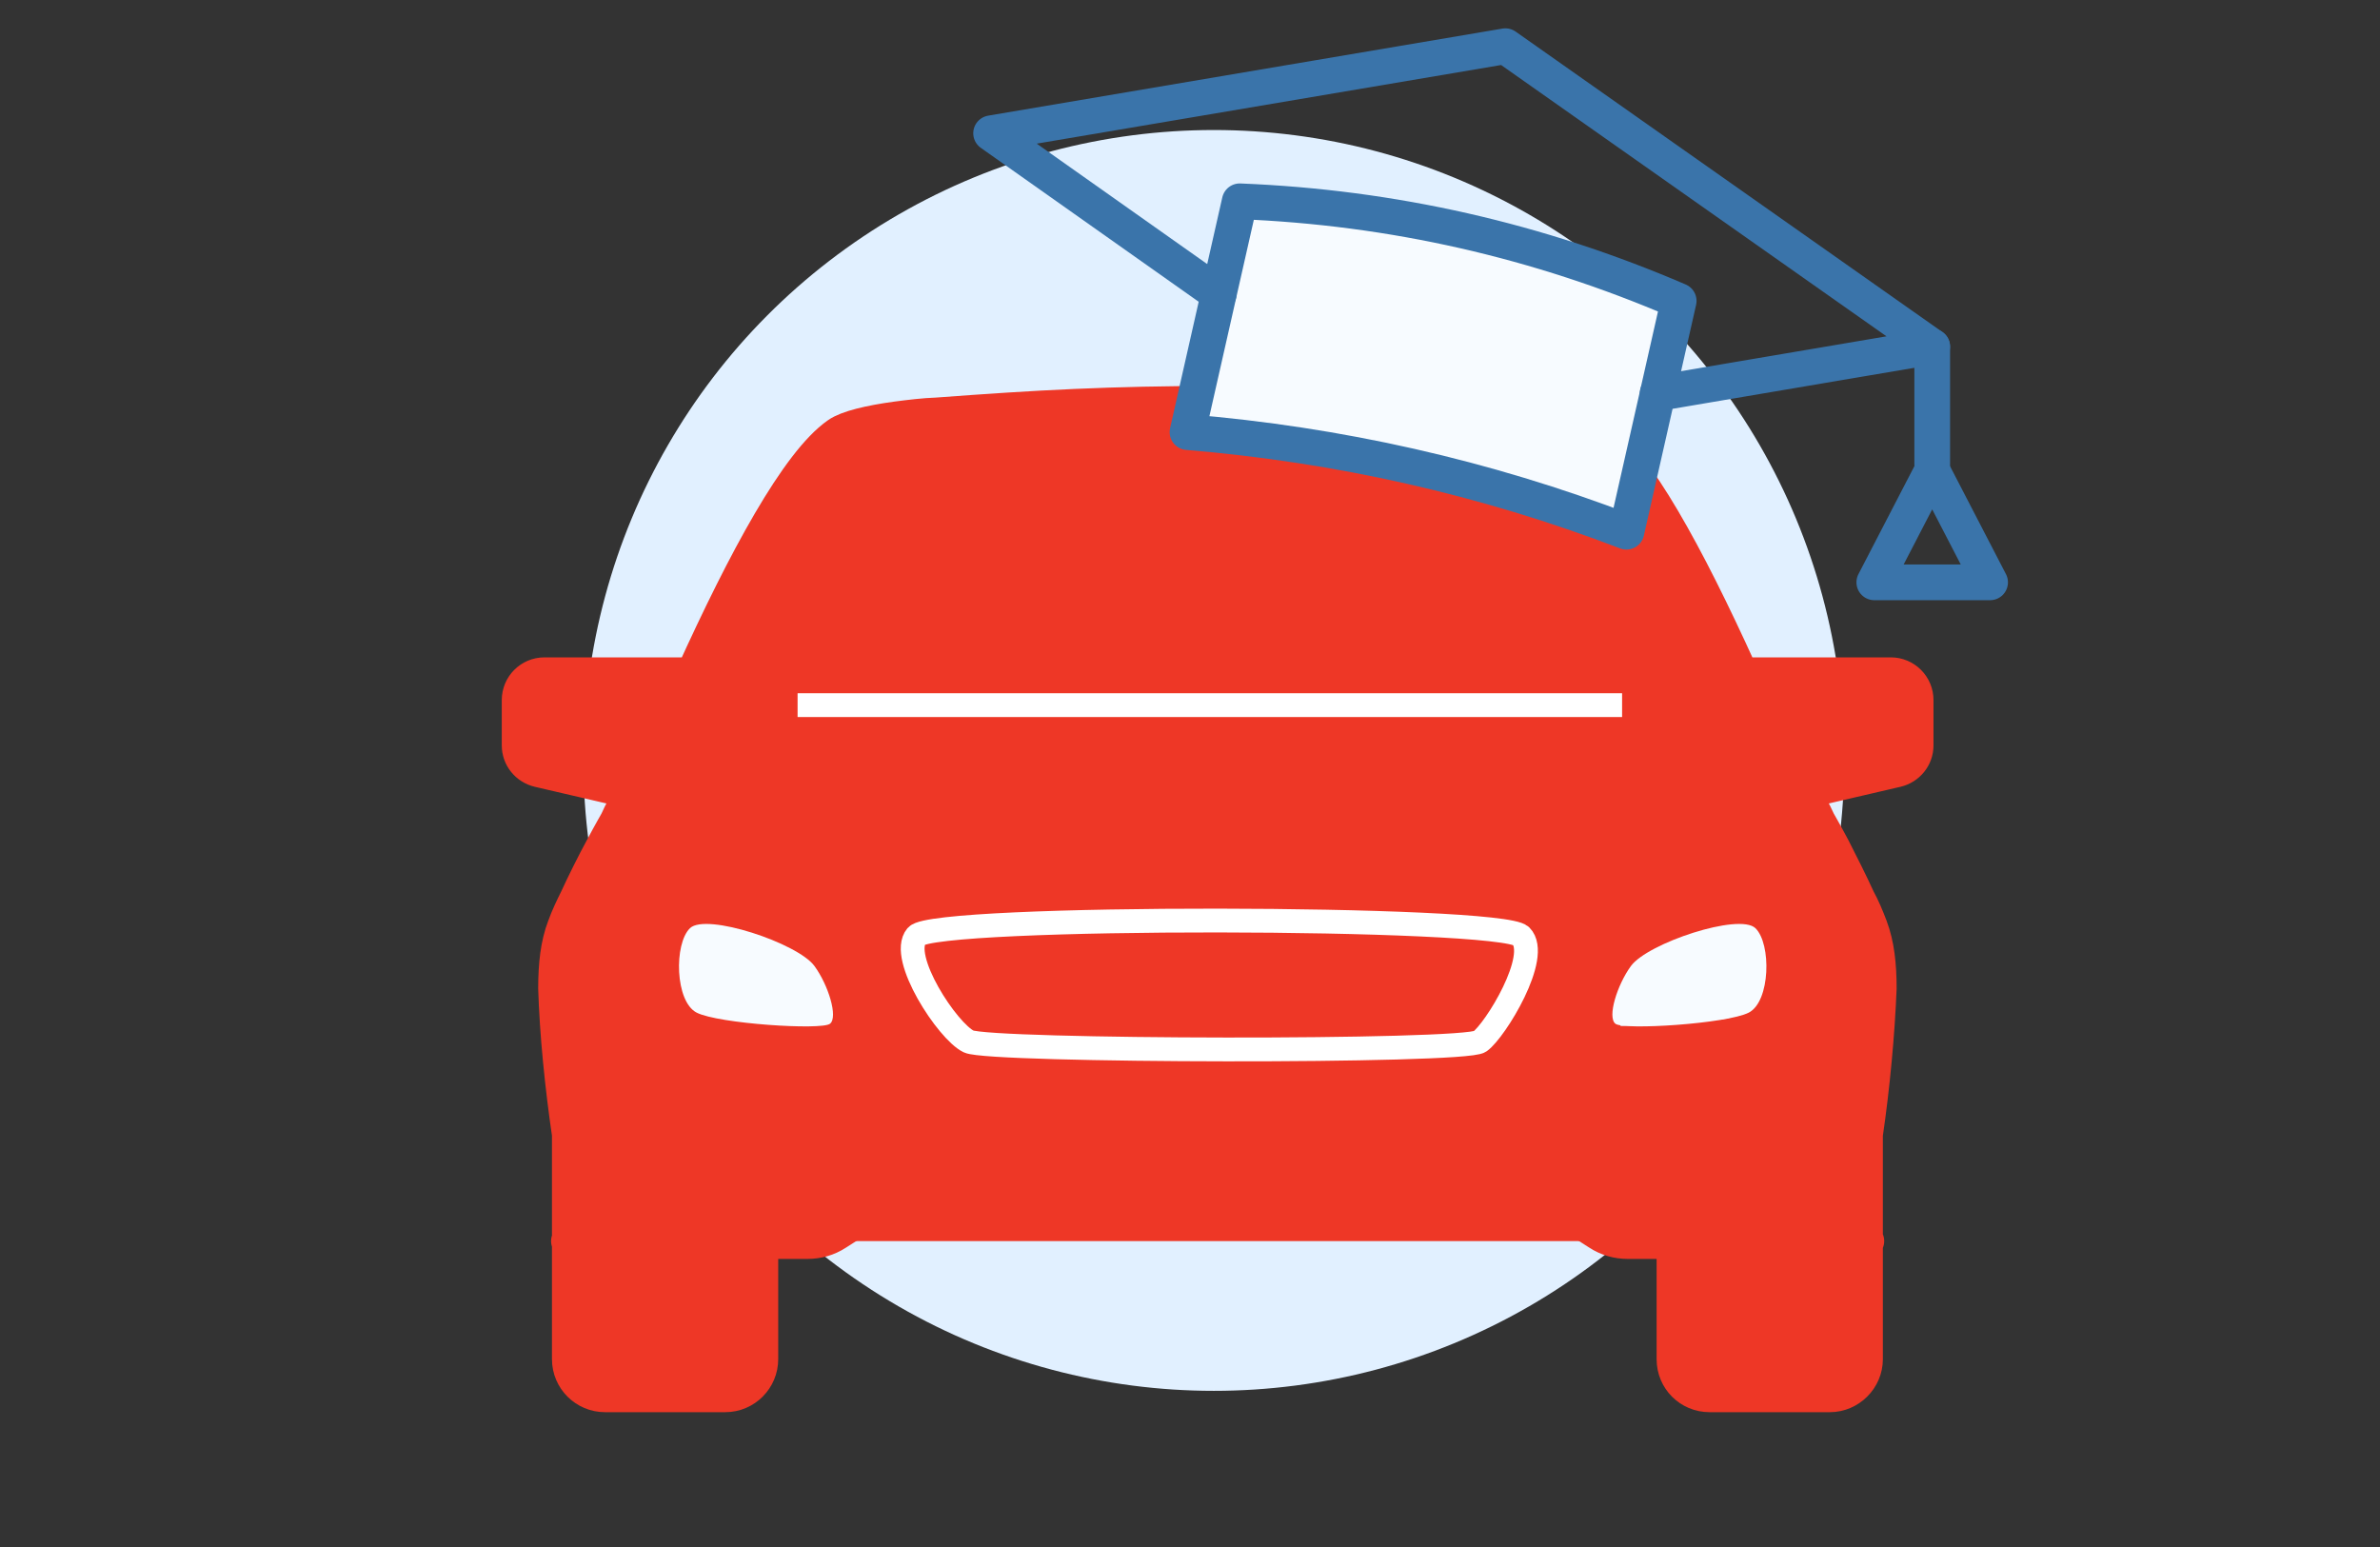 <?xml version="1.0" encoding="UTF-8"?> <svg xmlns="http://www.w3.org/2000/svg" width="100" height="65" viewBox="0 0 100 65" fill="none"><rect x="0" y="0" width="100" height="65" fill="#333333" stroke="none"/><circle cx="51.001" cy="31.951" r="26.488" fill="#E1F0FF"></circle><path d="M33.721 30.386C38.069 30.255 44.321 30.18 51.152 30.18C57.982 30.18 64.738 30.255 69.105 30.386M61.304 43.58C61.118 43.767 60.446 44.028 60.166 44.047C57.684 44.289 53.317 44.289 51.077 44.289C48.838 44.289 44.471 44.289 41.989 44.047C41.709 44.009 41.037 43.767 40.85 43.58C40.085 42.871 39.768 40.146 39.768 40.146C40.701 40.799 61.435 40.799 62.368 40.146C62.368 40.146 62.051 42.871 61.285 43.58H61.304ZM28.197 38.821C28.458 38.578 28.813 38.504 29.149 38.616L31.706 39.549C32.135 39.698 32.545 39.829 32.993 39.922C33.908 40.146 34.561 40.93 34.691 41.863L34.971 43.916C32.732 43.785 30.959 43.655 29.709 43.561C28.813 43.487 28.085 42.759 27.973 41.807L27.749 39.81C27.712 39.493 27.824 39.157 28.066 38.933L28.197 38.821ZM73.995 38.821C73.733 38.578 73.379 38.504 73.043 38.616L70.486 39.549C70.057 39.698 69.646 39.829 69.198 39.922C68.284 40.146 67.631 40.93 67.5 41.863L67.22 43.916C69.46 43.785 71.233 43.655 72.483 43.561C73.379 43.487 74.107 42.759 74.219 41.807L74.443 39.81C74.48 39.493 74.368 39.157 74.125 38.933L73.995 38.821ZM31.948 52.109V57.11C31.948 57.913 31.295 58.585 30.474 58.585H25.416C24.614 58.585 23.942 57.931 23.942 57.11V47.667C23.643 45.633 23.419 43.393 23.363 41.527C23.363 40.538 23.457 39.68 23.737 38.952C23.886 38.541 24.073 38.149 24.259 37.776C24.558 37.123 24.968 36.302 25.323 35.648C25.659 35.014 25.939 34.529 25.939 34.529C26.125 34.099 26.368 33.689 26.648 33.26L22.636 32.327C22.169 32.215 21.833 31.804 21.833 31.319V29.415C21.833 28.837 22.3 28.37 22.878 28.37H29.186M78.418 52.146H68.396C67.967 52.146 67.556 52.034 67.183 51.791L66.455 51.325C66.082 51.101 65.671 50.97 65.242 50.97H37.08C36.651 50.97 36.24 51.101 35.867 51.325L35.139 51.791C34.766 52.034 34.355 52.146 33.926 52.146H23.904M29.13 28.37C31.332 23.518 33.534 19.449 35.214 18.274C35.606 17.994 36.558 17.77 37.659 17.62C38.219 17.546 38.834 17.471 39.376 17.453C43.631 17.135 46.71 16.967 51.133 16.967C55.556 16.967 58.654 17.135 62.891 17.453C63.432 17.471 64.048 17.546 64.608 17.62C65.709 17.77 66.66 17.994 67.071 18.274C68.732 19.449 70.859 23.331 73.062 28.183C73.08 28.239 73.118 28.295 73.136 28.37H79.444C80.023 28.37 80.489 28.837 80.489 29.415V31.319C80.489 31.804 80.153 32.215 79.687 32.327L75.674 33.26C75.954 33.708 76.197 34.099 76.383 34.529C76.383 34.529 76.663 35.014 76.999 35.648C77.335 36.302 77.746 37.123 78.044 37.776C78.25 38.149 78.418 38.56 78.567 38.952C78.847 39.698 78.94 40.538 78.94 41.527C78.866 43.393 78.66 45.652 78.362 47.667V57.11C78.362 57.913 77.69 58.585 76.887 58.585H71.83C71.009 58.585 70.356 57.931 70.356 57.11V52.109" fill="#EE3726"></path><path d="M33.721 30.386C38.069 30.255 44.321 30.18 51.152 30.18C57.982 30.18 64.738 30.255 69.105 30.386M31.948 52.109V57.11C31.948 57.913 31.295 58.585 30.474 58.585H25.416C24.614 58.585 23.942 57.931 23.942 57.11V47.667C23.643 45.633 23.419 43.393 23.363 41.527C23.363 40.538 23.457 39.68 23.737 38.952C23.886 38.541 24.073 38.149 24.259 37.776C24.558 37.123 24.968 36.302 25.323 35.648C25.659 35.014 25.939 34.529 25.939 34.529C26.125 34.099 26.368 33.689 26.648 33.26L22.636 32.327C22.169 32.215 21.833 31.804 21.833 31.319V29.415C21.833 28.837 22.3 28.37 22.878 28.37H29.186M78.418 52.146H68.396C67.967 52.146 67.556 52.034 67.183 51.791L66.455 51.325C66.082 51.101 65.671 50.97 65.242 50.97H37.08C36.651 50.97 36.24 51.101 35.867 51.325L35.139 51.791C34.766 52.034 34.355 52.146 33.926 52.146H23.904M29.13 28.37C31.332 23.518 33.534 19.449 35.214 18.274C35.606 17.994 36.558 17.77 37.659 17.62C38.219 17.546 38.834 17.471 39.376 17.453C43.631 17.135 46.71 16.967 51.133 16.967C55.556 16.967 58.654 17.135 62.891 17.453C63.432 17.471 64.048 17.546 64.608 17.62C65.709 17.77 66.66 17.994 67.071 18.274C68.732 19.449 70.859 23.331 73.062 28.183C73.08 28.239 73.118 28.295 73.136 28.37H79.444C80.023 28.37 80.489 28.837 80.489 29.415V31.319C80.489 31.804 80.153 32.215 79.687 32.327L75.674 33.26C75.954 33.708 76.197 34.099 76.383 34.529C76.383 34.529 76.663 35.014 76.999 35.648C77.335 36.302 77.746 37.123 78.044 37.776C78.25 38.149 78.418 38.56 78.567 38.952C78.847 39.698 78.94 40.538 78.94 41.527C78.866 43.393 78.66 45.652 78.362 47.667V57.11C78.362 57.913 77.69 58.585 76.887 58.585H71.83C71.009 58.585 70.356 57.931 70.356 57.11V52.109M61.304 43.58C61.118 43.767 60.446 44.028 60.166 44.047C57.684 44.289 53.317 44.289 51.077 44.289C48.838 44.289 44.471 44.289 41.989 44.047C41.709 44.009 41.037 43.767 40.85 43.58C40.085 42.871 39.768 40.146 39.768 40.146C40.701 40.799 61.435 40.799 62.368 40.146C62.368 40.146 62.051 42.871 61.285 43.58H61.304ZM28.197 38.821C28.458 38.578 28.813 38.504 29.149 38.616L31.706 39.549C32.135 39.698 32.545 39.829 32.993 39.922C33.908 40.146 34.561 40.93 34.691 41.863L34.971 43.916C32.732 43.785 30.959 43.655 29.709 43.561C28.813 43.487 28.085 42.759 27.973 41.807L27.749 39.81C27.712 39.493 27.824 39.157 28.066 38.933L28.197 38.821ZM73.995 38.821C73.733 38.578 73.379 38.504 73.043 38.616L70.486 39.549C70.057 39.698 69.646 39.829 69.198 39.922C68.284 40.146 67.631 40.93 67.5 41.863L67.22 43.916C69.46 43.785 71.233 43.655 72.483 43.561C73.379 43.487 74.107 42.759 74.219 41.807L74.443 39.81C74.48 39.493 74.368 39.157 74.125 38.933L73.995 38.821Z" stroke="#EE3726" stroke-width="1.5" stroke-linecap="round" stroke-linejoin="round"></path><path d="M31.363 26.954L26.975 30.035L29.869 52.352L33.231 52.633L36.219 50.858L62.925 50.952L68.061 52.352L71.796 51.605L31.363 26.954Z" fill="#EE3726"></path><path d="M68.528 40.587C67.949 41.379 67.524 42.734 67.874 43.014C68.225 43.294 72.567 43.014 73.477 42.547C74.388 42.081 74.434 39.653 73.757 38.999C73.08 38.346 69.228 39.629 68.528 40.587Z" fill="#F7FBFF"></path><path d="M34.219 40.587C34.799 41.379 35.224 42.734 34.874 43.014C34.523 43.294 30.181 43.014 29.271 42.547C28.36 42.081 28.314 39.653 28.991 38.999C29.668 38.346 33.52 39.629 34.219 40.587Z" fill="#F7FBFF"></path><line x1="33.512" y1="29.628" x2="68.155" y2="29.628" stroke="white"></line><path d="M63.907 39.326C63.067 38.485 39.255 38.439 38.508 39.326C37.761 40.212 39.816 43.341 40.703 43.761C41.59 44.182 61.526 44.228 62.18 43.761C62.833 43.295 64.747 40.166 63.907 39.326Z" stroke="white"></path><g clip-path="url(#clip0_860_32064)"><path d="M68.338 22.341C62.383 20.061 56.241 18.683 49.895 18.156L52.089 8.458C58.504 8.713 64.646 10.108 70.533 12.643L68.338 22.341Z" fill="#F7FBFF" stroke="#3A74AA" stroke-width="1.5" stroke-linecap="round" stroke-linejoin="round"></path><path d="M69.649 16.523L81.185 14.566L63.251 1.941L41.643 5.599L51.205 12.354" stroke="#3A74AA" stroke-width="1.5" stroke-linecap="round" stroke-linejoin="round"></path><path d="M81.186 14.565V19.517" stroke="#3A74AA" stroke-width="1.5" stroke-linecap="round" stroke-linejoin="round"></path><path d="M83.618 24.468H78.752L81.185 19.772L83.618 24.468Z" stroke="#3A74AA" stroke-width="1.5" stroke-linecap="round" stroke-linejoin="round"></path></g><defs><clipPath id="clip0_860_32064"><rect width="62.903" height="57.782" fill="white" transform="translate(21.549 1.107)"></rect></clipPath></defs></svg> 